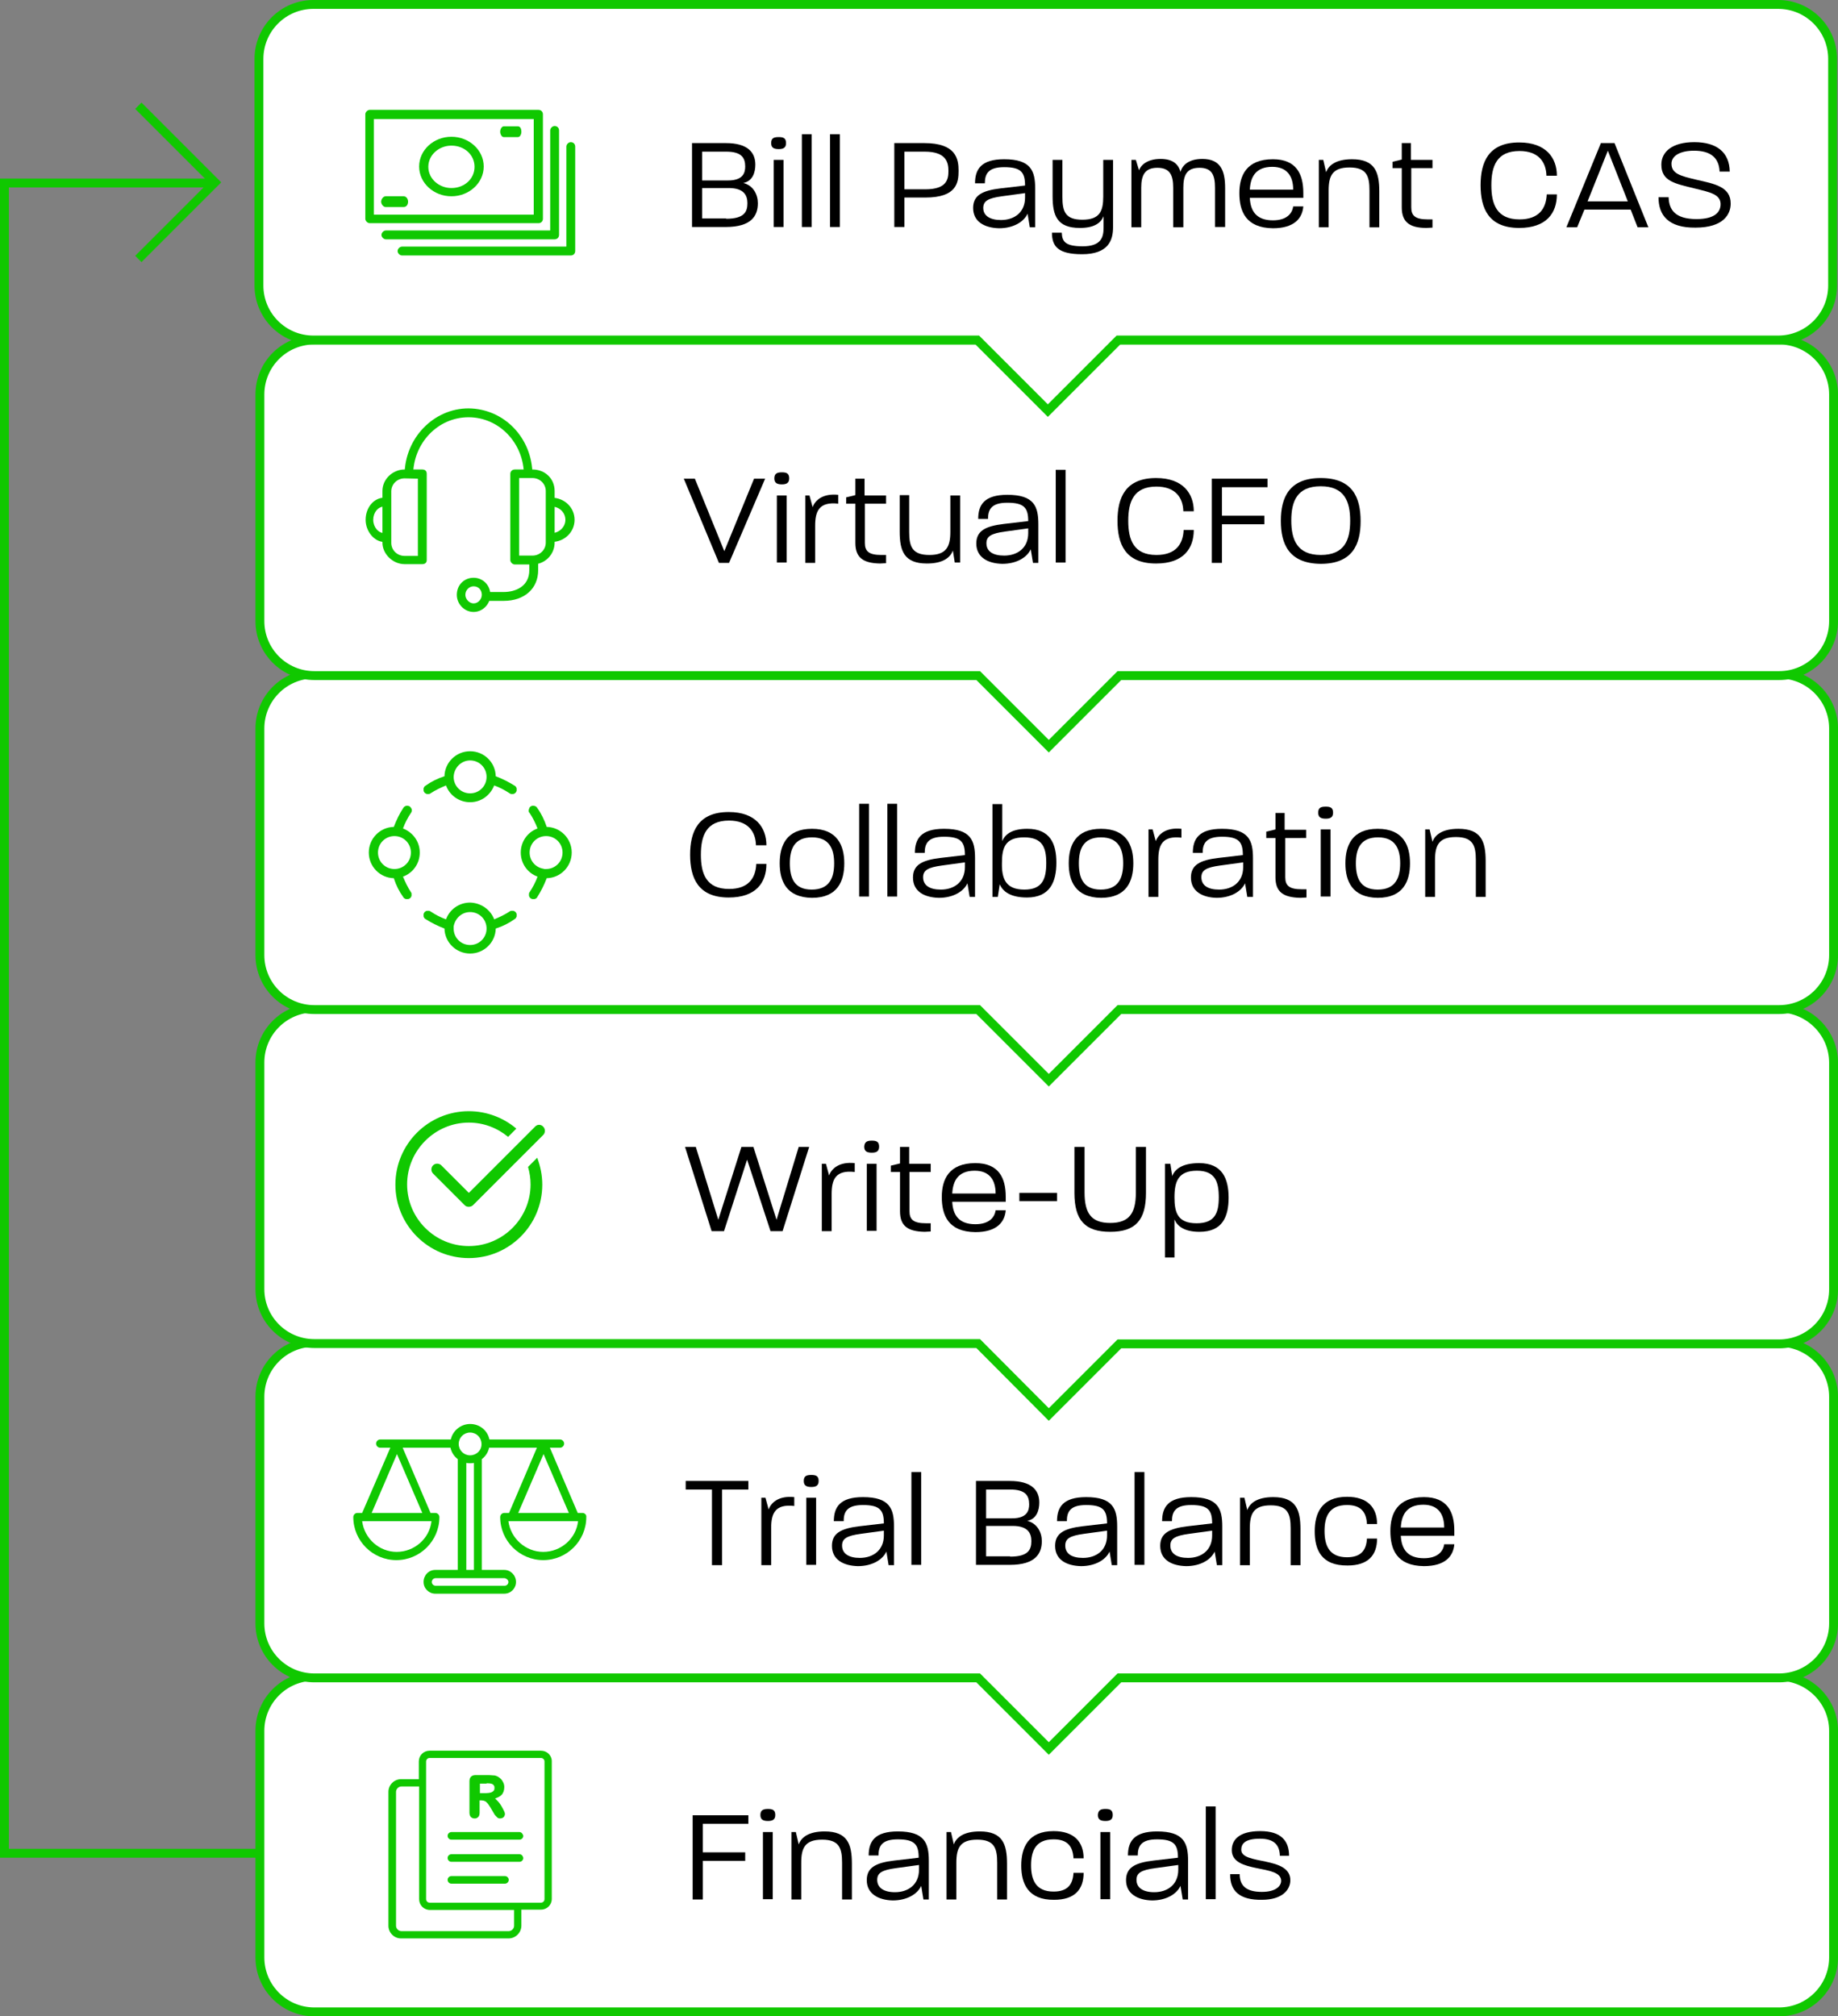 <?xml version="1.0" encoding="utf-8"?>
<!-- Generator: Adobe Illustrator 26.3.1, SVG Export Plug-In . SVG Version: 6.00 Build 0)  -->
<svg version="1.1" id="Layer_1" xmlns="http://www.w3.org/2000/svg" xmlns:xlink="http://www.w3.org/1999/xlink" x="0px" y="0px"
	 viewBox="0 0 580.6 636.9" style="enable-background:new 0 0 580.6 636.9;" xml:space="preserve">
<rect x="0" y="0" width="580.6" height="636.9" fill="#808080" stroke="none"/>
<style type="text/css">
	.st0{fill:#FFFFFF;stroke:#10C800;stroke-width:2.805;stroke-miterlimit:10;}
	.st1{fill:none;stroke:#10C800;stroke-width:2.805;stroke-miterlimit:10;}
	.st2{fill:#10C800;}
	.st3{fill-rule:evenodd;clip-rule:evenodd;fill:#10C800;}
</style>
<g>
	<g>
		<path class="st0" d="M579.2,546.7v71.6c0,9.5-7.7,17.2-17.2,17.2H353.6H309H99.3c-9.5,0-17.2-7.7-17.2-17.2v-71.6
			c0-9.5,7.7-17.2,17.2-17.2H562C571.5,529.6,579.2,537.3,579.2,546.7z"/>
		<g>
			<g>
				<path d="M218.8,573.4h17.6v2.7h-14.4v9h13.4v2.7h-13.4v12.2h-3.2V573.4z"/>
				<path d="M242.6,571.4c1.4,0,2.3,0.3,2.3,1.9c0,1.5-0.9,1.9-2.3,1.9c-1.5,0-2.4-0.4-2.4-1.9C240.2,571.7,241.2,571.4,242.6,571.4
					z M241,578.7h3.1v21.2H241V578.7z"/>
				<path d="M249.9,578.7h1.5l0.9,3.9c0.8-2.2,3.1-4.1,8.2-4.1c7.2,0,8.6,4,8.6,10.2v11.3H266v-11.6c0-4.6-0.9-7.3-6.3-7.3
					c-5.4,0-6.6,2.6-6.6,7.3v11.6h-3.1V578.7z"/>
				<path d="M273.8,593.9c0-3.9,2.7-5.5,8.7-6.2l7.7-0.9c0-4.2-1.3-5.8-6.6-5.8c-4.9,0-6.1,2-6.1,5.1h-3.1c0-4.4,1.9-7.6,9.2-7.6
					c8.5,0,9.8,3.7,9.8,9.3v12.2h-1.7l-0.7-4.3c-1.2,2.6-4.5,4.6-9,4.6C277.5,600.2,273.8,598.2,273.8,593.9z M282.7,597.7
					c4.2,0,7.6-2.4,7.6-7.1v-1.5l-7.3,1c-4.4,0.6-5.9,1.5-5.9,3.7C277.1,596.3,279.2,597.7,282.7,597.7z"/>
				<path d="M298.9,578.7h1.5l0.9,3.9c0.8-2.2,3.1-4.1,8.2-4.1c7.2,0,8.6,4,8.6,10.2v11.3H315v-11.6c0-4.6-0.9-7.3-6.3-7.3
					c-5.4,0-6.6,2.6-6.6,7.3v11.6h-3.1V578.7z"/>
				<path d="M322.6,589.3c0-5.6,2.1-10.9,10.2-10.9c6.5,0,9.5,3.4,9.5,8.6h-3.2c-0.2-3.8-1.9-6-6.3-6c-5.6,0-7.1,3.6-7.1,8.2
					c0,4.6,1.5,8.3,7.1,8.3c4.4,0,6.1-2.2,6.3-5.9h3.2c0,5.3-2.9,8.5-9.3,8.5C324.7,600.2,322.6,594.9,322.6,589.3z"/>
				<path d="M349.2,571.4c1.4,0,2.3,0.3,2.3,1.9c0,1.5-0.9,1.9-2.3,1.9c-1.5,0-2.4-0.4-2.4-1.9C346.9,571.7,347.8,571.4,349.2,571.4
					z M347.6,578.7h3.1v21.2h-3.1V578.7z"/>
				<path d="M355.7,593.9c0-3.9,2.7-5.5,8.7-6.2l7.7-0.9c0-4.2-1.3-5.8-6.6-5.8c-4.9,0-6.1,2-6.1,5.1h-3.1c0-4.4,1.9-7.6,9.2-7.6
					c8.5,0,9.8,3.7,9.8,9.3v12.2h-1.7l-0.7-4.3c-1.2,2.6-4.5,4.6-9,4.6C359.4,600.2,355.7,598.2,355.7,593.9z M364.6,597.7
					c4.2,0,7.6-2.4,7.6-7.1v-1.5l-7.3,1c-4.4,0.6-5.9,1.5-5.9,3.7C359,596.3,361.1,597.7,364.6,597.7z"/>
				<path d="M380.9,570.6h3.1v29.3h-3.1V570.6z"/>
				<path d="M388.6,592h3c0,3.6,2,5.6,7,5.6c4.5,0,6.1-1.9,6.1-3.5c0-5.4-15.6-2.1-15.6-9.7c0-3.3,2.4-6,9-6c6.7,0,9.1,3.2,9.1,7.8
					h-2.9c-0.1-3.3-1.7-5.4-6.3-5.4c-5,0-5.9,1.8-5.9,3.5c0,4.9,15.5,1.9,15.5,9.6c0,3-2.5,6.2-9,6.2
					C391.7,600.2,388.5,597.4,388.6,592z"/>
			</g>
		</g>
		<path class="st0" d="M579.2,441.2v71.6c0,9.5-7.7,17.2-17.2,17.2H353.6l-22.3,22.3L309,530H99.3c-9.5,0-17.2-7.7-17.2-17.2v-71.6
			c0-9.5,7.7-17.2,17.2-17.2H562C571.5,424,579.2,431.7,579.2,441.2z"/>
		<g>
			<g>
				<path d="M224.9,470.5h-8.3v-2.7h19.8v2.7h-8.3v23.9h-3.2V470.5z"/>
				<path d="M240.4,473.1h1.4l1,3.7c0.8-2.2,3.2-4.4,8.1-3.9v2.8c-6.1-0.7-7.3,2.4-7.3,7v11.7h-3.1V473.1z"/>
				<path d="M256.3,465.9c1.4,0,2.3,0.3,2.3,1.9c0,1.5-0.9,1.9-2.3,1.9c-1.5,0-2.4-0.4-2.4-1.9C253.9,466.2,254.8,465.9,256.3,465.9
					z M254.7,473.1h3.1v21.2h-3.1V473.1z"/>
				<path d="M262.8,488.3c0-3.9,2.7-5.5,8.7-6.2l7.7-0.9c0-4.2-1.3-5.8-6.6-5.8c-4.9,0-6.1,2-6.1,5.1h-3.1c0-4.4,1.9-7.6,9.2-7.6
					c8.5,0,9.8,3.7,9.8,9.3v12.2h-1.7l-0.7-4.3c-1.2,2.6-4.5,4.6-9,4.6C266.5,494.6,262.8,492.7,262.8,488.3z M271.6,492.1
					c4.2,0,7.6-2.4,7.6-7.1v-1.5l-7.3,1c-4.4,0.6-5.9,1.5-5.9,3.7C266,490.8,268.2,492.1,271.6,492.1z"/>
				<path d="M287.9,465h3.1v29.3h-3.1V465z"/>
				<path d="M308.3,467.8H319c6.7,0,9.3,2.8,9.3,6.8c0,2.4-0.8,5.2-3.8,5.8c3.2,0.8,4.6,3.7,4.6,6.4c0,4-2.1,7.5-10.1,7.5h-10.7
					V467.8z M319.7,479.6c4.7,0,5.4-2.4,5.4-4.4c0-2.8-1.2-4.7-6-4.7h-7.6v9.1H319.7z M319.1,491.7c5.7,0,6.7-2.2,6.7-4.9
					c0-2.4-1-4.8-5.9-4.8h-8.4v9.6H319.1z"/>
				<path d="M333.3,488.3c0-3.9,2.7-5.5,8.7-6.2l7.7-0.9c0-4.2-1.3-5.8-6.6-5.8c-4.9,0-6.1,2-6.1,5.1h-3.1c0-4.4,1.9-7.6,9.2-7.6
					c8.5,0,9.8,3.7,9.8,9.3v12.2h-1.7l-0.7-4.3c-1.2,2.6-4.5,4.6-9,4.6C336.9,494.6,333.3,492.7,333.3,488.3z M342.1,492.1
					c4.2,0,7.6-2.4,7.6-7.1v-1.5l-7.3,1c-4.4,0.6-5.9,1.5-5.9,3.7C336.5,490.8,338.6,492.1,342.1,492.1z"/>
				<path d="M358.4,465h3.1v29.3h-3.1V465z"/>
				<path d="M366.5,488.3c0-3.9,2.7-5.5,8.7-6.2l7.7-0.9c0-4.2-1.3-5.8-6.6-5.8c-4.9,0-6.1,2-6.1,5.1h-3.1c0-4.4,1.9-7.6,9.2-7.6
					c8.5,0,9.8,3.7,9.8,9.3v12.2h-1.7l-0.7-4.3c-1.2,2.6-4.5,4.6-9,4.6C370.1,494.6,366.5,492.7,366.5,488.3z M375.3,492.1
					c4.2,0,7.6-2.4,7.6-7.1v-1.5l-7.3,1c-4.4,0.6-5.9,1.5-5.9,3.7C369.7,490.8,371.8,492.1,375.3,492.1z"/>
				<path d="M391.6,473.1h1.5l0.9,3.9c0.8-2.2,3.1-4.1,8.2-4.1c7.2,0,8.6,4,8.6,10.2v11.3h-3.1v-11.6c0-4.6-0.9-7.3-6.3-7.3
					c-5.4,0-6.6,2.6-6.6,7.3v11.6h-3.1V473.1z"/>
				<path d="M415.3,483.7c0-5.6,2.1-10.9,10.2-10.9c6.5,0,9.5,3.4,9.5,8.6h-3.2c-0.2-3.8-1.9-6-6.3-6c-5.6,0-7.1,3.6-7.1,8.2
					c0,4.6,1.5,8.3,7.1,8.3c4.4,0,6.1-2.2,6.3-5.9h3.2c0,5.3-2.9,8.5-9.3,8.5C417.3,494.6,415.3,489.4,415.3,483.7z"/>
				<path d="M439.2,483.6c0-5.5,2.2-10.7,10.6-10.7c7.4,0,9.6,4.7,9.6,10.6c0,0.6,0,1,0,1.6h-16.9c0.2,4.2,2.1,7.1,7.3,7.1
					c4.4,0,6.1-2.2,6.4-4.4h3.2c-0.3,3.7-2.8,6.9-9.6,6.9C441.1,494.6,439.2,489.3,439.2,483.6z M456.2,482.5c0-4.1-1.8-7.2-6.6-7.2
					c-5.4,0-6.9,3.4-7.1,7.2H456.2z"/>
			</g>
		</g>
		<path class="st0" d="M579.2,335.7v71.6c0,9.5-7.7,17.2-17.2,17.2H353.6l-22.3,22.3L309,424.4H99.3c-9.5,0-17.2-7.7-17.2-17.2
			v-71.6c0-9.5,7.7-17.2,17.2-17.2H562C571.5,318.5,579.2,326.2,579.2,335.7z"/>
		<g>
			<g>
				<path d="M216.4,362.3h3.4l7.1,23l7.3-23h3.8l7.3,23l7-23h3.3l-8.4,26.6h-3.8l-7.4-22.6l-7.3,22.6h-3.9L216.4,362.3z"/>
				<path d="M259.5,367.6h1.4l1,3.7c0.8-2.2,3.2-4.4,8.1-3.9v2.8c-6.1-0.7-7.3,2.4-7.3,7v11.7h-3.1V367.6z"/>
				<path d="M275.4,360.3c1.4,0,2.3,0.3,2.3,1.9c0,1.5-0.9,1.9-2.3,1.9c-1.5,0-2.4-0.4-2.4-1.9C273.1,360.6,274,360.3,275.4,360.3z
					 M273.8,367.6h3.1v21.2h-3.1V367.6z"/>
				<path d="M284.3,382.6v-12.4h-2.9v-2l2.9-0.7v-5.2h2.9v5.3h6.8v2.6h-6.7v12.4c0,2.6,1.2,3.8,5.2,3.8c0.5,0,0.9,0,1.5,0v2.6
					c-0.7,0-1.3,0.1-1.9,0.1C286.7,389,284.3,387.2,284.3,382.6z"/>
				<path d="M297.5,378.1c0-5.5,2.2-10.7,10.6-10.7c7.4,0,9.6,4.7,9.6,10.6c0,0.6,0,1,0,1.6h-16.9c0.2,4.2,2.1,7.1,7.3,7.1
					c4.4,0,6.1-2.2,6.4-4.4h3.2c-0.3,3.7-2.8,6.9-9.6,6.9C299.5,389.1,297.5,383.8,297.5,378.1z M314.5,377c0-4.1-1.8-7.2-6.6-7.2
					c-5.4,0-6.9,3.4-7.1,7.2H314.5z"/>
				<path d="M322,376.8h11.9v2.6H322V376.8z"/>
				<path d="M339.4,376.8v-14.5h3.2v14.4c0,6.5,2.1,9.6,8.1,9.6s8.1-3.1,8.1-9.5v-14.5h3.2v14.5c0,8.7-3.4,12.3-11.3,12.3
					C342.8,389.1,339.4,385.5,339.4,376.8z"/>
				<path d="M368,367.6h1.7c0.1,0.5,0.3,2,0.6,3.9c0.8-2.2,3.2-4.1,8.5-4.1c7.3,0,9.3,4.9,9.3,10.9c0,6-1.9,10.8-9.2,10.8
					c-4.8,0-7-1.8-7.9-3.9v12H368V367.6z M378,386.4c5.8,0,7-3.3,7-8.2c0-5-1.2-8.4-6.9-8.4c-5.9,0-7.1,3.4-7.1,8.4
					C371,383,372,386.4,378,386.4z"/>
			</g>
		</g>
		<path class="st0" d="M579.2,230.1v71.6c0,9.5-7.7,17.2-17.2,17.2H353.6l-22.3,22.3L309,318.9H99.3c-9.5,0-17.2-7.7-17.2-17.2
			v-71.6c0-9.5,7.7-17.2,17.2-17.2H562C571.5,212.9,579.2,220.6,579.2,230.1z"/>
		<g>
			<g>
				<path d="M218,270c0-7.3,2.5-13.5,12.2-13.5c8.5,0,11.9,4.9,11.9,10.5h-3.3c-0.1-4.3-2.5-7.8-8.5-7.8c-7.2,0-8.9,4.8-8.9,10.8
					s1.7,10.8,8.9,10.8c6.1,0,8.4-3.4,8.6-7.9h3.2c0,5.9-3.3,10.6-11.9,10.6C220.5,283.5,218,277.3,218,270z"/>
				<path d="M246.3,272.7c0-5.6,2.1-10.9,10.2-10.9c8,0,10.2,5.3,10.2,10.9c0,5.6-2.1,10.9-10.2,10.9
					C248.4,283.5,246.3,278.3,246.3,272.7z M256.4,281c5.6,0,7.1-3.7,7.1-8.3c0-4.4-1.4-8.2-7-8.2c-5.6,0-7,3.7-7,8.2
					S250.8,281,256.4,281z"/>
				<path d="M271.4,253.9h3.1v29.3h-3.1V253.9z"/>
				<path d="M280.3,253.9h3.1v29.3h-3.1V253.9z"/>
				<path d="M288.4,277.2c0-3.9,2.7-5.5,8.7-6.2l7.7-0.9c0-4.2-1.3-5.8-6.6-5.8c-4.9,0-6.1,2-6.1,5.1h-3.1c0-4.4,1.9-7.6,9.2-7.6
					c8.5,0,9.8,3.7,9.8,9.3v12.2h-1.7l-0.7-4.3c-1.2,2.6-4.5,4.6-9,4.6C292,283.5,288.4,281.6,288.4,277.2z M297.2,281
					c4.2,0,7.6-2.4,7.6-7.1v-1.5l-7.3,1c-4.4,0.6-5.9,1.5-5.9,3.7C291.6,279.7,293.7,281,297.2,281z"/>
				<path d="M315.8,279.3l-0.6,4h-1.7v-29.3h3.1v11.7c0.9-2.2,3.1-3.9,7.9-3.9c7.3,0,9.2,4.8,9.2,10.7c0,6-2,11-9.3,11
					C319.1,283.5,316.7,281.5,315.8,279.3z M323.6,281c5.7,0,6.9-3.4,6.9-8.4c0-4.9-1.2-8.1-7-8.1c-6,0-7,3.3-7,8.1
					C316.4,277.6,317.7,281,323.6,281z"/>
				<path d="M337.6,272.7c0-5.6,2.1-10.9,10.2-10.9s10.2,5.3,10.2,10.9c0,5.6-2.1,10.9-10.2,10.9
					C339.7,283.5,337.6,278.3,337.6,272.7z M347.7,281c5.6,0,7.1-3.7,7.1-8.3c0-4.4-1.4-8.2-7-8.2c-5.6,0-7,3.7-7,8.2
					S342.1,281,347.7,281z"/>
				<path d="M362.7,262h1.4l1,3.7c0.8-2.2,3.2-4.4,8.1-3.9v2.8c-6.1-0.7-7.3,2.4-7.3,7v11.7h-3.1V262z"/>
				<path d="M376.2,277.2c0-3.9,2.7-5.5,8.7-6.2l7.7-0.9c0-4.2-1.3-5.8-6.6-5.8c-4.9,0-6.1,2-6.1,5.1h-3.1c0-4.4,1.9-7.6,9.2-7.6
					c8.5,0,9.8,3.7,9.8,9.3v12.2H394l-0.7-4.3c-1.2,2.6-4.5,4.6-9,4.6C379.9,283.5,376.2,281.6,376.2,277.2z M385.1,281
					c4.2,0,7.6-2.4,7.6-7.1v-1.5l-7.3,1c-4.4,0.6-5.9,1.5-5.9,3.7C379.5,279.7,381.6,281,385.1,281z"/>
				<path d="M402.9,277.1v-12.4H400v-2l2.9-0.7v-5.2h2.9v5.3h6.8v2.6H406v12.4c0,2.6,1.2,3.8,5.2,3.8c0.5,0,0.9,0,1.5,0v2.6
					c-0.7,0-1.3,0.1-1.9,0.1C405.3,283.5,402.9,281.7,402.9,277.1z"/>
				<path d="M418.8,254.8c1.4,0,2.3,0.3,2.3,1.9c0,1.5-0.9,1.9-2.3,1.9c-1.5,0-2.4-0.4-2.4-1.9C416.4,255.1,417.3,254.8,418.8,254.8
					z M417.2,262h3.1v21.2h-3.1V262z"/>
				<path d="M425,272.7c0-5.6,2.1-10.9,10.2-10.9s10.2,5.3,10.2,10.9c0,5.6-2.1,10.9-10.2,10.9C427.1,283.5,425,278.3,425,272.7z
					 M435.2,281c5.6,0,7.1-3.7,7.1-8.3c0-4.4-1.4-8.2-7-8.2c-5.6,0-7,3.7-7,8.2S429.6,281,435.2,281z"/>
				<path d="M450.1,262h1.5l0.9,3.9c0.8-2.2,3.1-4.1,8.2-4.1c7.2,0,8.6,4,8.6,10.2v11.3h-3.1v-11.6c0-4.6-0.9-7.3-6.3-7.3
					s-6.6,2.6-6.6,7.3v11.6h-3.1V262z"/>
			</g>
		</g>
		<path class="st0" d="M579.2,124.6v71.6c0,9.5-7.7,17.2-17.2,17.2H353.6l-22.3,22.3L309,213.4H99.3c-9.5,0-17.2-7.7-17.2-17.2
			v-71.6c0-9.5,7.7-17.2,17.2-17.2H562C571.5,107.4,579.2,115.1,579.2,124.6z"/>
		<g>
			<g>
				<path d="M216,151.2h3.5l9.3,22.9l9.4-22.9h3.5l-11.4,26.6h-3.2L216,151.2z"/>
				<path d="M247,149.2c1.4,0,2.3,0.3,2.3,1.9c0,1.5-0.9,1.9-2.3,1.9c-1.5,0-2.4-0.4-2.4-1.9C244.6,149.5,245.6,149.2,247,149.2z
					 M245.4,156.5h3.1v21.2h-3.1V156.5z"/>
				<path d="M254.3,156.5h1.4l1,3.7c0.8-2.2,3.2-4.4,8.1-3.9v2.8c-6.1-0.7-7.3,2.4-7.3,7v11.7h-3.1V156.5z"/>
				<path d="M270.2,171.5v-12.4h-2.9v-2l2.9-0.7v-5.2h2.9v5.3h6.8v2.6h-6.7v12.4c0,2.6,1.2,3.8,5.2,3.8c0.5,0,0.9,0,1.5,0v2.6
					c-0.7,0-1.3,0.1-1.9,0.1C272.6,177.9,270.2,176.1,270.2,171.5z"/>
				<path d="M284.2,167.9v-11.5h3v11.7c0,4.6,1,7.2,6.4,7.2c5.4,0,6.6-2.7,6.6-7.3v-11.5h3.1v21.2h-1.7l-0.6-3.8
					c-0.8,2.2-3.1,4.1-8.2,4.1C285.6,178,284.2,174,284.2,167.9z"/>
				<path d="M308.4,171.7c0-3.9,2.7-5.5,8.7-6.2l7.7-0.9c0-4.2-1.3-5.8-6.6-5.8c-4.9,0-6.1,2-6.1,5.1h-3.1c0-4.4,1.9-7.6,9.2-7.6
					c8.5,0,9.8,3.7,9.8,9.3v12.2h-1.7l-0.7-4.3c-1.2,2.6-4.5,4.6-9,4.6C312,178,308.4,176,308.4,171.7z M317.2,175.5
					c4.2,0,7.6-2.4,7.6-7.1v-1.5l-7.3,1c-4.4,0.6-5.9,1.5-5.9,3.7C311.6,174.2,313.7,175.5,317.2,175.5z"/>
				<path d="M333.5,148.4h3.1v29.3h-3.1V148.4z"/>
				<path d="M353,164.5c0-7.3,2.5-13.5,12.2-13.5c8.5,0,11.9,4.9,11.9,10.5h-3.3c-0.1-4.3-2.5-7.8-8.5-7.8c-7.2,0-8.9,4.8-8.9,10.8
					s1.7,10.8,8.9,10.8c6.1,0,8.4-3.4,8.6-7.9h3.2c0,5.9-3.3,10.6-11.9,10.6C355.4,178,353,171.8,353,164.5z"/>
				<path d="M382.8,151.2h17.6v2.7h-14.4v9h13.4v2.7h-13.4v12.2h-3.2V151.2z"/>
				<path d="M404.6,164.5c0-7.3,2.6-13.5,12.6-13.5c10.1,0,12.6,6.2,12.6,13.6c0,7.3-2.5,13.5-12.6,13.5
					C407.1,178,404.6,171.8,404.6,164.5z M417.2,175.3c7.6,0,9.3-4.8,9.3-10.8c0-6.1-1.8-10.9-9.3-10.9c-7.5,0-9.3,4.8-9.3,10.8
					S409.7,175.3,417.2,175.3z"/>
			</g>
		</g>
		<path class="st0" d="M578.9,18.6v71.6c0,9.5-7.7,17.2-17.2,17.2H353.3L331,129.7l-22.3-22.3H99c-9.5,0-17.2-7.7-17.2-17.2V18.6
			c0-9.5,7.7-17.2,17.2-17.2h462.7C571.2,1.4,578.9,9.1,578.9,18.6z"/>
		<g>
			<g>
				<path d="M218.6,45.2h10.7c6.7,0,9.3,2.8,9.3,6.8c0,2.4-0.8,5.2-3.8,5.8c3.2,0.8,4.6,3.7,4.6,6.4c0,4-2.1,7.5-10.1,7.5h-10.7
					V45.2z M230,57c4.7,0,5.4-2.4,5.4-4.4c0-2.8-1.2-4.7-6-4.7h-7.6V57H230z M229.4,69.1c5.7,0,6.7-2.2,6.7-4.9c0-2.4-1-4.8-5.9-4.8
					h-8.4v9.6H229.4z"/>
				<path d="M246,43.3c1.4,0,2.3,0.3,2.3,1.9c0,1.5-0.9,1.9-2.3,1.9c-1.5,0-2.4-0.4-2.4-1.9C243.6,43.6,244.5,43.3,246,43.3z
					 M244.4,50.5h3.1v21.2h-3.1V50.5z"/>
				<path d="M253.3,42.4h3.1v29.3h-3.1V42.4z"/>
				<path d="M262.2,42.4h3.1v29.3h-3.1V42.4z"/>
				<path d="M282.5,45.2h9.5c10,0,10.8,5,10.8,8.7s-0.5,8.5-10.5,8.5h-6.6v9.3h-3.2V45.2z M292.3,59.8c6.8,0,7.3-3.2,7.3-5.8
					c0-2.7-0.7-6.1-7.5-6.1h-6.4v11.9H292.3z"/>
				<path d="M307.4,65.7c0-3.9,2.7-5.5,8.7-6.2l7.7-0.9c0-4.2-1.3-5.8-6.6-5.8c-4.9,0-6.1,2-6.1,5.1H308c0-4.4,1.9-7.6,9.2-7.6
					c8.5,0,9.8,3.7,9.8,9.3v12.2h-1.7l-0.7-4.3c-1.2,2.6-4.5,4.6-9,4.6C311.1,72,307.4,70.1,307.4,65.7z M316.2,69.5
					c4.2,0,7.6-2.4,7.6-7.1V61l-7.3,1c-4.4,0.6-5.9,1.5-5.9,3.7C310.6,68.2,312.8,69.5,316.2,69.5z"/>
				<path d="M332.3,73.5h3.1c0.1,2.8,1.1,4.3,6.6,4.3c5.7,0,6.6-2.7,6.6-5.8v-3.7c-0.9,2.2-3,3.7-7.5,3.7c-7.2,0-8.6-3.9-8.6-10.1
					V50.5h3.1v11.7c0,4.6,0.9,7.2,6.3,7.2c5.5,0,6.6-2.7,6.6-7.3V50.5h3.1v21.3c0,4.1-1.5,8.5-9.8,8.5
					C334.2,80.3,332.3,77.8,332.3,73.5z"/>
				<path d="M357.4,50.5h1.4l1,3.3c0.7-1.9,2.9-3.6,6.8-3.6c3.7,0,5.6,1.5,6.3,4.1c0.6-2.2,2.7-4.1,6.9-4.1c5.9,0,7.2,3.9,7.2,9.2
					v12.3h-3.2V59.3c0-3.9-0.9-6.3-4.9-6.3c-4.1,0-5.1,2.4-5.1,6.3v12.5h-3.2V59.3c0-3.9-1-6.3-5-6.3s-5.1,2.4-5.1,6.3v12.5h-3.1
					V50.5z"/>
				<path d="M391.5,61c0-5.5,2.2-10.7,10.6-10.7c7.4,0,9.6,4.7,9.6,10.6c0,0.6,0,1,0,1.6h-16.9c0.2,4.2,2.1,7.1,7.3,7.1
					c4.4,0,6.1-2.2,6.4-4.4h3.2c-0.3,3.7-2.8,6.9-9.6,6.9C393.5,72,391.5,66.7,391.5,61z M408.5,59.9c0-4.1-1.8-7.2-6.6-7.2
					c-5.4,0-6.9,3.4-7.1,7.2H408.5z"/>
				<path d="M416.5,50.5h1.5l0.9,3.9c0.8-2.2,3.1-4.1,8.2-4.1c7.2,0,8.6,4,8.6,10.2v11.3h-3.1V60.2c0-4.6-0.9-7.3-6.3-7.3
					s-6.6,2.6-6.6,7.3v11.6h-3.1V50.5z"/>
				<path d="M442.8,65.5V53.1h-2.9v-2l2.9-0.7v-5.2h2.9v5.3h6.8v2.6h-6.7v12.4c0,2.6,1.2,3.8,5.2,3.8c0.5,0,0.9,0,1.5,0v2.6
					c-0.7,0-1.3,0.1-1.9,0.1C445.2,72,442.8,70.1,442.8,65.5z"/>
				<path d="M467.7,58.5c0-7.3,2.5-13.5,12.2-13.5c8.5,0,11.9,4.9,11.9,10.5h-3.3c-0.1-4.3-2.5-7.8-8.5-7.8c-7.2,0-8.9,4.8-8.9,10.8
					s1.7,10.8,8.9,10.8c6.1,0,8.4-3.4,8.6-7.9h3.2c0,5.9-3.3,10.6-11.9,10.6C470.2,72,467.7,65.8,467.7,58.5z"/>
				<path d="M505.7,45.2h4.3l10.7,26.6h-3.4l-2.2-5.6h-14.6l-2.3,5.6h-3.4L505.7,45.2z M514.2,63.6l-6.3-16l-6.4,16H514.2z"/>
				<path d="M523.9,62.3h3.2c0.1,3.9,2,6.9,8.8,6.9c5.8,0,7.4-2.2,7.6-4.3c0.3-3.6-3.5-4.2-8.3-5.4c-6-1.5-10.4-2.2-10.4-7.5
					c0-4.1,3.5-7.1,10.4-7.1c7.1,0,11.1,3.2,11.2,9.3h-3.2c-0.2-4.6-3.1-6.6-8.1-6.6c-4.5,0-7.1,1.7-7.1,4.1c0,3.2,2.9,3.9,8,5.1
					c5.7,1.3,10.7,2.2,10.7,7.5c0,3.4-2.3,7.6-11.1,7.6C527,72,523.9,68,523.9,62.3z"/>
			</g>
		</g>
		<polyline class="st1" points="81.3,585.4 1.4,585.4 1.4,57.8 66.8,57.8 		"/>
		<g>
			<path class="st2" d="M170.9,553h-35.2c-1.9,0-3.4,1.5-3.4,3.4v5.6h-5.6c-2.2,0-4,1.8-4,4v42.3c0,2.2,1.8,4,4,4h33.9
				c1.1,0,2.1-0.4,2.9-1.2c0.8-0.8,1.2-1.8,1.2-2.9v-5h6.2c1.9,0,3.4-1.5,3.4-3.4v-43.5C174.3,554.5,172.8,553,170.9,553z
				 M125.1,566c0-0.9,0.8-1.7,1.7-1.7h5.6v35.6c0,1.9,1.5,3.4,3.4,3.4h26.6v5c0,0.9-0.8,1.7-1.7,1.7h-33.9c-0.9,0-1.7-0.8-1.7-1.7
				V566z M163.5,601C163.5,601,163.5,601,163.5,601l-27.8,0c-0.6,0-1.1-0.5-1.1-1.1v-43.5c0-0.6,0.5-1.1,1.1-1.1h35.2
				c0.6,0,1.1,0.5,1.1,1.1v43.5c0,0.6-0.5,1.1-1.1,1.1L163.5,601C163.6,601,163.5,601,163.5,601z"/>
			<path class="st2" d="M164.1,578.7h-21.5c-0.6,0-1.2,0.5-1.2,1.2c0,0.6,0.5,1.2,1.2,1.2h21.5c0.6,0,1.2-0.5,1.2-1.2
				C165.2,579.3,164.7,578.7,164.1,578.7z"/>
			<path class="st2" d="M164.1,585.7h-21.5c-0.6,0-1.2,0.5-1.2,1.2c0,0.6,0.5,1.2,1.2,1.2h21.5c0.6,0,1.2-0.5,1.2-1.2
				C165.2,586.2,164.7,585.7,164.1,585.7z"/>
			<path class="st2" d="M159.5,592.6h-16.9c-0.6,0-1.2,0.5-1.2,1.2c0,0.6,0.5,1.2,1.2,1.2h16.9c0.6,0,1.2-0.5,1.2-1.2
				C160.7,593.2,160.2,592.6,159.5,592.6z"/>
			<path class="st2" d="M150,574.4c0.5,0,0.8-0.2,1.1-0.5c0.3-0.3,0.4-0.8,0.4-1.4v-3.8h0.6c0.4,0,0.8,0.1,1,0.2
				c0.3,0.1,0.5,0.3,0.8,0.6c0.3,0.3,0.6,0.8,1,1.4l1,1.7c0.2,0.4,0.4,0.7,0.6,0.9c0.2,0.2,0.4,0.4,0.6,0.6c0.2,0.2,0.5,0.3,0.9,0.3
				c0.3,0,0.5-0.1,0.8-0.2c0.2-0.1,0.4-0.3,0.5-0.5c0.1-0.2,0.2-0.4,0.2-0.7c0-0.1,0-0.4-0.3-1c-0.2-0.4-0.5-1-0.8-1.5
				c-0.3-0.5-0.7-1.1-1.2-1.6c-0.3-0.3-0.6-0.6-0.8-0.8c0.8-0.3,1.5-0.6,2-1.1c0.6-0.6,0.9-1.5,0.9-2.5c0-0.5-0.1-1-0.3-1.4
				c-0.2-0.4-0.4-0.8-0.8-1.2c-0.3-0.3-0.7-0.6-1.1-0.8c-0.4-0.2-0.8-0.3-1.2-0.3c-0.4,0-0.9-0.1-1.5-0.1h-4.2
				c-0.6,0-1.1,0.2-1.4,0.5c-0.3,0.3-0.5,0.8-0.5,1.4v9.9c0,0.6,0.1,1,0.4,1.4C149.1,574.3,149.5,574.4,150,574.4z M153.7,563.3
				c1.1,0,1.5,0.1,1.7,0.2c0.3,0.1,0.5,0.3,0.6,0.5c0.2,0.2,0.2,0.5,0.2,0.8c0,0.4-0.1,0.7-0.3,0.9c-0.2,0.2-0.5,0.4-0.8,0.5
				c-0.4,0.1-0.9,0.2-1.5,0.2h-2v-3H153.7z"/>
		</g>
		<g>
			<g>
				<path class="st3" d="M118.1,67.8c50.5,0,50.5,0,50.5,0c0-30.2,0-30.2,0-30.2c-50.5,0-50.5,0-50.5,0V67.8z M170.1,70.5
					c-53.3,0-53.3,0-53.3,0c-0.7,0-1.4-0.7-1.4-1.4c0-33,0-33,0-33c0-0.7,0.7-1.4,1.4-1.4c53.3,0,53.3,0,53.3,0
					c0.9,0,1.4,0.7,1.4,1.4c0,33,0,33,0,33C171.5,69.8,171,70.5,170.1,70.5z"/>
			</g>
			<g>
				<path class="st3" d="M175.2,75.6c-53.3,0-53.3,0-53.3,0c-0.7,0-1.4-0.7-1.4-1.4c0-0.7,0.7-1.4,1.4-1.4c51.9,0,51.9,0,51.9,0
					c0-31.6,0-31.6,0-31.6c0-0.7,0.7-1.4,1.4-1.4c0.9,0,1.4,0.7,1.4,1.4c0,33,0,33,0,33C176.6,74.9,176.1,75.6,175.2,75.6z"/>
			</g>
			<g>
				<path class="st3" d="M180.3,80.7c-53.3,0-53.3,0-53.3,0c-0.7,0-1.4-0.7-1.4-1.4c0-0.7,0.7-1.4,1.4-1.4c51.9,0,51.9,0,51.9,0
					c0-31.6,0-31.6,0-31.6c0-0.7,0.7-1.4,1.4-1.4c0.9,0,1.4,0.7,1.4,1.4c0,33,0,33,0,33C181.7,80,181.2,80.7,180.3,80.7z"/>
			</g>
			<g>
				<path class="st3" d="M142.6,46c-3.9,0-7.3,2.9-7.3,6.7c0,3.8,3.4,6.7,7.3,6.7c4.1,0,7.3-2.9,7.3-6.7
					C149.9,48.9,146.7,46,142.6,46z M142.6,62c-5.6,0-10.2-4.2-10.2-9.4s4.6-9.4,10.2-9.4s10.2,4.2,10.2,9.4S148.2,62,142.6,62z"/>
			</g>
			<g>
				<path class="st3" d="M127.5,65.4c-5.7,0-5.7,0-5.7,0c-0.7,0-1.4-0.9-1.4-1.7s0.7-1.7,1.4-1.7c5.7,0,5.7,0,5.7,0
					c0.9,0,1.4,0.9,1.4,1.7S128.5,65.4,127.5,65.4z"/>
			</g>
			<g>
				<path class="st3" d="M163.6,43.3c-4.5,0-4.5,0-4.5,0c-0.6,0-1.1-0.9-1.1-1.7c0-0.9,0.6-1.7,1.1-1.7c4.5,0,4.5,0,4.5,0
					c0.8,0,1.1,0.9,1.1,1.7C164.7,42.4,164.3,43.3,163.6,43.3z"/>
			</g>
		</g>
		<g>
			<g>
				<path class="st3" d="M149.6,185.2c-1.3,0-2.6,1.1-2.6,2.7c0,1.4,1.3,2.7,2.6,2.7c1.5,0,2.6-1.4,2.6-2.7
					C152.2,186.3,151.1,185.2,149.6,185.2z M149.6,193.3c-2.9,0-5.3-2.5-5.3-5.4c0-3.2,2.4-5.4,5.3-5.4c2.9,0,5.3,2.3,5.3,5.4
					C154.9,190.8,152.5,193.3,149.6,193.3z"/>
			</g>
			<g>
				<path class="st3" d="M121.4,171.2c-3.1,0-5.9-3.3-5.9-7c0-4,2.7-7,5.9-7c0.8,0,1.2,0.5,1.2,1.4c0,0.7-0.4,1.4-1.2,1.4
					c-2,0-3.5,1.9-3.5,4.2c0,2.3,1.6,4.2,3.5,4.2c0.8,0,1.2,0.5,1.2,1.4C122.5,170.5,122.1,171.2,121.4,171.2z"/>
			</g>
			<g>
				<path class="st3" d="M159.1,189.8c-5.4,0-5.4,0-5.4,0c-0.7,0-1.4-0.7-1.4-1.4c0-0.9,0.7-1.4,1.4-1.4c5.4,0,5.4,0,5.4,0
					c3.8,0,8.1-1.8,8.1-6.9c0-3,0-3,0-3c0-0.7,0.7-1.4,1.4-1.4c0.9,0,1.4,0.7,1.4,1.4c0,3,0,3,0,3
					C170,185.9,165.7,189.8,159.1,189.8z"/>
			</g>
			<g>
				<path class="st3" d="M127.8,151.1c-2.3,0-4.2,1.8-4.2,4.1c0,16.3,0,16.3,0,16.3c0,2.3,1.9,4.1,4.2,4.1c4.2,0,4.2,0,4.2,0
					c0-24.4,0-24.4,0-24.4L127.8,151.1z M133.4,178.2c-5.6,0-5.6,0-5.6,0c-3.7,0-7-3.2-7-6.8c0-16.3,0-16.3,0-16.3
					c0-3.8,3.3-6.8,7-6.8c5.6,0,5.6,0,5.6,0c0.9,0,1.4,0.5,1.4,1.4c0,27.2,0,27.2,0,27.2C134.8,177.6,134.4,178.2,133.4,178.2z"/>
			</g>
			<g>
				<path class="st3" d="M174.2,171.2c-0.7,0-1.5-0.7-1.5-1.4c0-0.9,0.7-1.4,1.5-1.4c2.4,0,4.4-1.9,4.4-4.2c0-2.3-1.9-4.2-4.4-4.2
					c-0.7,0-1.5-0.7-1.5-1.4c0-0.9,0.7-1.4,1.5-1.4c4.1,0,7.3,3.1,7.3,7C181.5,168,178.4,171.2,174.2,171.2z"/>
			</g>
			<g>
				<path class="st3" d="M164,175.5c4.2,0,4.2,0,4.2,0c2.3,0,4.2-1.8,4.2-4.1c0-16.3,0-16.3,0-16.3c0-2.3-1.9-4.1-4.2-4.1
					c-4.2,0-4.2,0-4.2,0L164,175.5z M168.2,178.3c-5.6,0-5.6,0-5.6,0c-0.7,0-1.4-0.7-1.4-1.4c0-27.2,0-27.2,0-27.2
					c0-0.9,0.7-1.4,1.4-1.4c5.6,0,5.6,0,5.6,0c4,0,7,2.9,7,6.8c0,16.3,0,16.3,0,16.3C175.2,175.1,172.2,178.3,168.2,178.3z"/>
			</g>
			<g>
				<path class="st3" d="M168.2,150.1c-2.7,0-2.7,0-2.7,0c0-10.1-7.8-18.3-17.5-18.3c-9.7,0-17.5,8.2-17.5,18.3c-2.7,0-2.7,0-2.7,0
					c0-11.7,9.2-21.1,20.2-21.1C159.3,129.1,168.2,138.4,168.2,150.1z"/>
			</g>
		</g>
		<g>
			<path class="st3" d="M148.5,237.3c-4.4,0-8,3.5-8.1,7.9c-2.2,0.7-4.2,1.7-6,3c-0.2,0.1-0.3,0.2-0.4,0.4c-0.1,0.2-0.2,0.3-0.2,0.5
				c0,0.2,0,0.4,0,0.6c0,0.2,0.1,0.4,0.2,0.5c0.1,0.2,0.2,0.3,0.4,0.4c0.2,0.1,0.3,0.2,0.5,0.2c0.2,0,0.4,0,0.6,0
				c0.2,0,0.4-0.1,0.5-0.2c1.5-1,3.2-1.8,4.9-2.5c1.1,3.1,4.1,5.3,7.6,5.3c3.5,0,6.4-2.2,7.6-5.3c1.7,0.6,3.4,1.5,4.9,2.5
				c0.2,0.1,0.3,0.2,0.5,0.2c0.2,0,0.4,0,0.6,0c0.2,0,0.4-0.1,0.5-0.2c0.2-0.1,0.3-0.2,0.4-0.4c0.1-0.2,0.2-0.3,0.2-0.5
				c0-0.2,0-0.4,0-0.6c0-0.2-0.1-0.4-0.2-0.5c-0.1-0.2-0.2-0.3-0.4-0.4c-1.9-1.2-3.9-2.2-6-3C156.5,240.8,152.9,237.3,148.5,237.3
				L148.5,237.3z M148.5,240.2c2.9,0,5.2,2.3,5.2,5.2c0,2.9-2.3,5.2-5.2,5.2c-2.9,0-5.2-2.3-5.2-5.2
				C143.4,242.5,145.7,240.2,148.5,240.2z"/>
			<path class="st3" d="M128.6,254.5c-0.2,0-0.5,0.1-0.7,0.2c-0.2,0.1-0.4,0.3-0.5,0.5c-1.2,1.8-2.2,3.9-3,6
				c-4.4,0.1-7.9,3.7-7.9,8.1c0,4.4,3.5,8,7.9,8.1c0.7,2.2,1.7,4.2,3,6c0.1,0.2,0.2,0.3,0.4,0.4c0.2,0.1,0.3,0.2,0.5,0.2
				c0.2,0,0.4,0,0.6,0c0.2,0,0.4-0.1,0.5-0.2c0.2-0.1,0.3-0.2,0.4-0.4c0.1-0.2,0.2-0.3,0.2-0.5c0-0.2,0-0.4,0-0.6
				c0-0.2-0.1-0.4-0.2-0.5c-1-1.5-1.8-3.2-2.5-4.9c3.1-1.1,5.3-4.1,5.3-7.6c0-3.5-2.2-6.4-5.3-7.6c0.6-1.7,1.5-3.4,2.5-4.9
				c0.2-0.2,0.2-0.5,0.3-0.7c0-0.3,0-0.5-0.2-0.8c-0.1-0.2-0.3-0.4-0.5-0.6C129.1,254.6,128.8,254.5,128.6,254.5L128.6,254.5z
				 M124.6,264.1c2.9,0,5.2,2.3,5.2,5.2c0,2.9-2.3,5.2-5.2,5.2c-2.9,0-5.2-2.3-5.2-5.2C119.4,266.4,121.7,264.1,124.6,264.1z"/>
			<path class="st3" d="M168.4,254.5c-0.3,0-0.5,0.1-0.7,0.2c-0.2,0.1-0.4,0.3-0.5,0.6c-0.1,0.2-0.2,0.5-0.2,0.8
				c0,0.3,0.1,0.5,0.3,0.7c1,1.5,1.8,3.1,2.5,4.9c-3.1,1.1-5.3,4.1-5.3,7.6c0,3.5,2.2,6.5,5.3,7.6c-0.6,1.7-1.5,3.4-2.5,4.9
				c-0.1,0.2-0.2,0.3-0.2,0.5s0,0.4,0,0.6c0,0.2,0.1,0.4,0.2,0.5c0.1,0.2,0.2,0.3,0.4,0.4s0.3,0.2,0.5,0.2s0.4,0,0.6,0
				c0.2,0,0.4-0.1,0.5-0.2c0.2-0.1,0.3-0.2,0.4-0.4c1.2-1.9,2.2-3.9,3-6c4.4-0.1,7.9-3.7,7.9-8.1c0-4.4-3.5-8-7.9-8.1
				c-0.7-2.1-1.7-4.2-3-6c-0.1-0.2-0.3-0.4-0.5-0.5C168.9,254.6,168.7,254.5,168.4,254.5L168.4,254.5z M172.5,264.1
				c2.9,0,5.2,2.3,5.2,5.2c0,2.9-2.3,5.2-5.2,5.2c-0.2,0-0.3,0-0.5,0c-0.1,0-0.3-0.1-0.4-0.1c-2.4-0.4-4.3-2.5-4.3-5.1
				C167.3,266.4,169.6,264.1,172.5,264.1L172.5,264.1z"/>
			<path class="st3" d="M148.5,285.1c-3.5,0-6.5,2.2-7.6,5.3c-1.7-0.6-3.4-1.5-4.9-2.5c-0.2-0.1-0.3-0.2-0.5-0.2c-0.2,0-0.4,0-0.6,0
				c-0.2,0-0.4,0.1-0.5,0.2c-0.2,0.1-0.3,0.2-0.4,0.4c-0.1,0.2-0.2,0.3-0.2,0.5c0,0.2,0,0.4,0,0.6c0,0.2,0.1,0.4,0.2,0.5
				c0.1,0.2,0.2,0.3,0.4,0.4c1.9,1.2,3.9,2.2,6,3c0.1,4.4,3.7,7.9,8.1,7.9c4.4,0,8-3.5,8.1-7.9c2.2-0.7,4.2-1.7,6-3
				c0.2-0.1,0.3-0.2,0.4-0.4c0.1-0.2,0.2-0.3,0.2-0.5c0-0.2,0-0.4,0-0.6c0-0.2-0.1-0.4-0.2-0.5c-0.1-0.2-0.2-0.3-0.4-0.4
				c-0.2-0.1-0.3-0.2-0.5-0.2c-0.2,0-0.4,0-0.6,0c-0.2,0-0.4,0.1-0.5,0.2c-1.5,1-3.2,1.8-4.9,2.5C155,287.4,152,285.2,148.5,285.1
				L148.5,285.1z M148.5,288.1c2.9,0,5.2,2.3,5.2,5.2c0,2.9-2.3,5.2-5.2,5.2c-2.9,0-5.2-2.3-5.2-5.2c0-0.2,0-0.5,0-0.7l0,0
				c0,0,0,0,0,0C143.8,290,145.9,288.1,148.5,288.1L148.5,288.1z"/>
		</g>
		<g>
			<path class="st2" d="M169,355.9l-20.9,20.9l-8.7-8.7c-0.7-0.7-1.9-0.7-2.6,0c-0.7,0.7-0.7,1.9,0,2.6l10,10
				c0.4,0.4,0.8,0.5,1.3,0.5s1-0.2,1.3-0.5l22.2-22.2c0.7-0.7,0.7-1.9,0-2.6C170.9,355.1,169.7,355.1,169,355.9L169,355.9z"/>
			<path class="st2" d="M148.1,354.6c4.7,0,9,1.7,12.4,4.5l2.6-2.6c-4-3.4-9.3-5.5-15-5.5c-12.8,0-23.2,10.4-23.2,23.2
				s10.4,23.2,23.2,23.2c12.8,0,23.2-10.4,23.2-23.2c0-3-0.6-5.8-1.6-8.5l-2.9,2.9c0.5,1.8,0.8,3.6,0.8,5.5
				c0,10.7-8.7,19.5-19.5,19.5c-10.7,0-19.5-8.7-19.5-19.5C128.6,363.4,137.4,354.6,148.1,354.6L148.1,354.6z"/>
		</g>
		<path class="st2" d="M184,477.9h-1.5l-8.8-20.6h3.2c0.7,0,1.3-0.6,1.3-1.3c0-0.7-0.6-1.3-1.3-1.3h-22.3c-0.6-2.9-3.1-4.9-6.1-4.9
			c-2.9,0-5.5,2.1-6.1,4.9h-22.3c-0.7,0-1.3,0.6-1.3,1.3c0,0.7,0.6,1.3,1.3,1.3h3.2l-8.9,20.6h-1.5c-0.7,0-1.3,0.6-1.3,1.3
			c0,7.5,6.1,13.6,13.6,13.6c7.5,0,13.6-6.1,13.6-13.6c0-0.7-0.6-1.3-1.3-1.3h-1.5l-8.8-20.6h15.1c0.3,1.4,1.1,2.7,2.3,3.6v35h-7.1
			c-2.1,0-3.7,1.7-3.7,3.8c0,2.1,1.7,3.7,3.7,3.7h21.8c2.1,0,3.7-1.7,3.7-3.7c0-2.1-1.7-3.8-3.7-3.8h-7.1l0-35
			c1.2-0.9,2-2.2,2.3-3.6h15.1l-8.8,20.6h-1.5c-0.7,0-1.3,0.6-1.3,1.3c0,7.5,6.1,13.6,13.6,13.6c7.5,0,13.6-6.1,13.6-13.6
			C185.3,478.5,184.7,477.9,184,477.9z M171.7,459.3l8,18.6h-16L171.7,459.3z M182.6,480.5c-0.6,5.5-5.4,9.7-11,9.7
			c-5.6,0-10.3-4.3-11-9.7H182.6z M160.6,499.7c0,0.6-0.5,1.2-1.2,1.2h-21.8c-0.6,0-1.2-0.5-1.2-1.2c0-0.6,0.5-1.2,1.2-1.2h21.8
			C160,498.6,160.6,499.1,160.6,499.7z M147.3,462.1c0.4,0.1,0.8,0.1,1.2,0.1c0.4,0,0.8,0,1.2-0.1l0,33.8h-2.4V462.1z M148.5,459.7
			c-2,0-3.6-1.6-3.6-3.6c0-2,1.6-3.6,3.6-3.6c2,0,3.6,1.6,3.6,3.6C152.2,458.1,150.5,459.7,148.5,459.7z M114.4,480.5h21.9
			c-0.6,5.5-5.4,9.7-11,9.7C119.8,490.2,115.1,486,114.4,480.5z M117.4,477.9l8-18.6l8,18.6H117.4z"/>
	</g>
	<polyline class="st1" points="43.7,33.4 67.9,57.6 43.7,81.8 	"/>
</g>
</svg>
